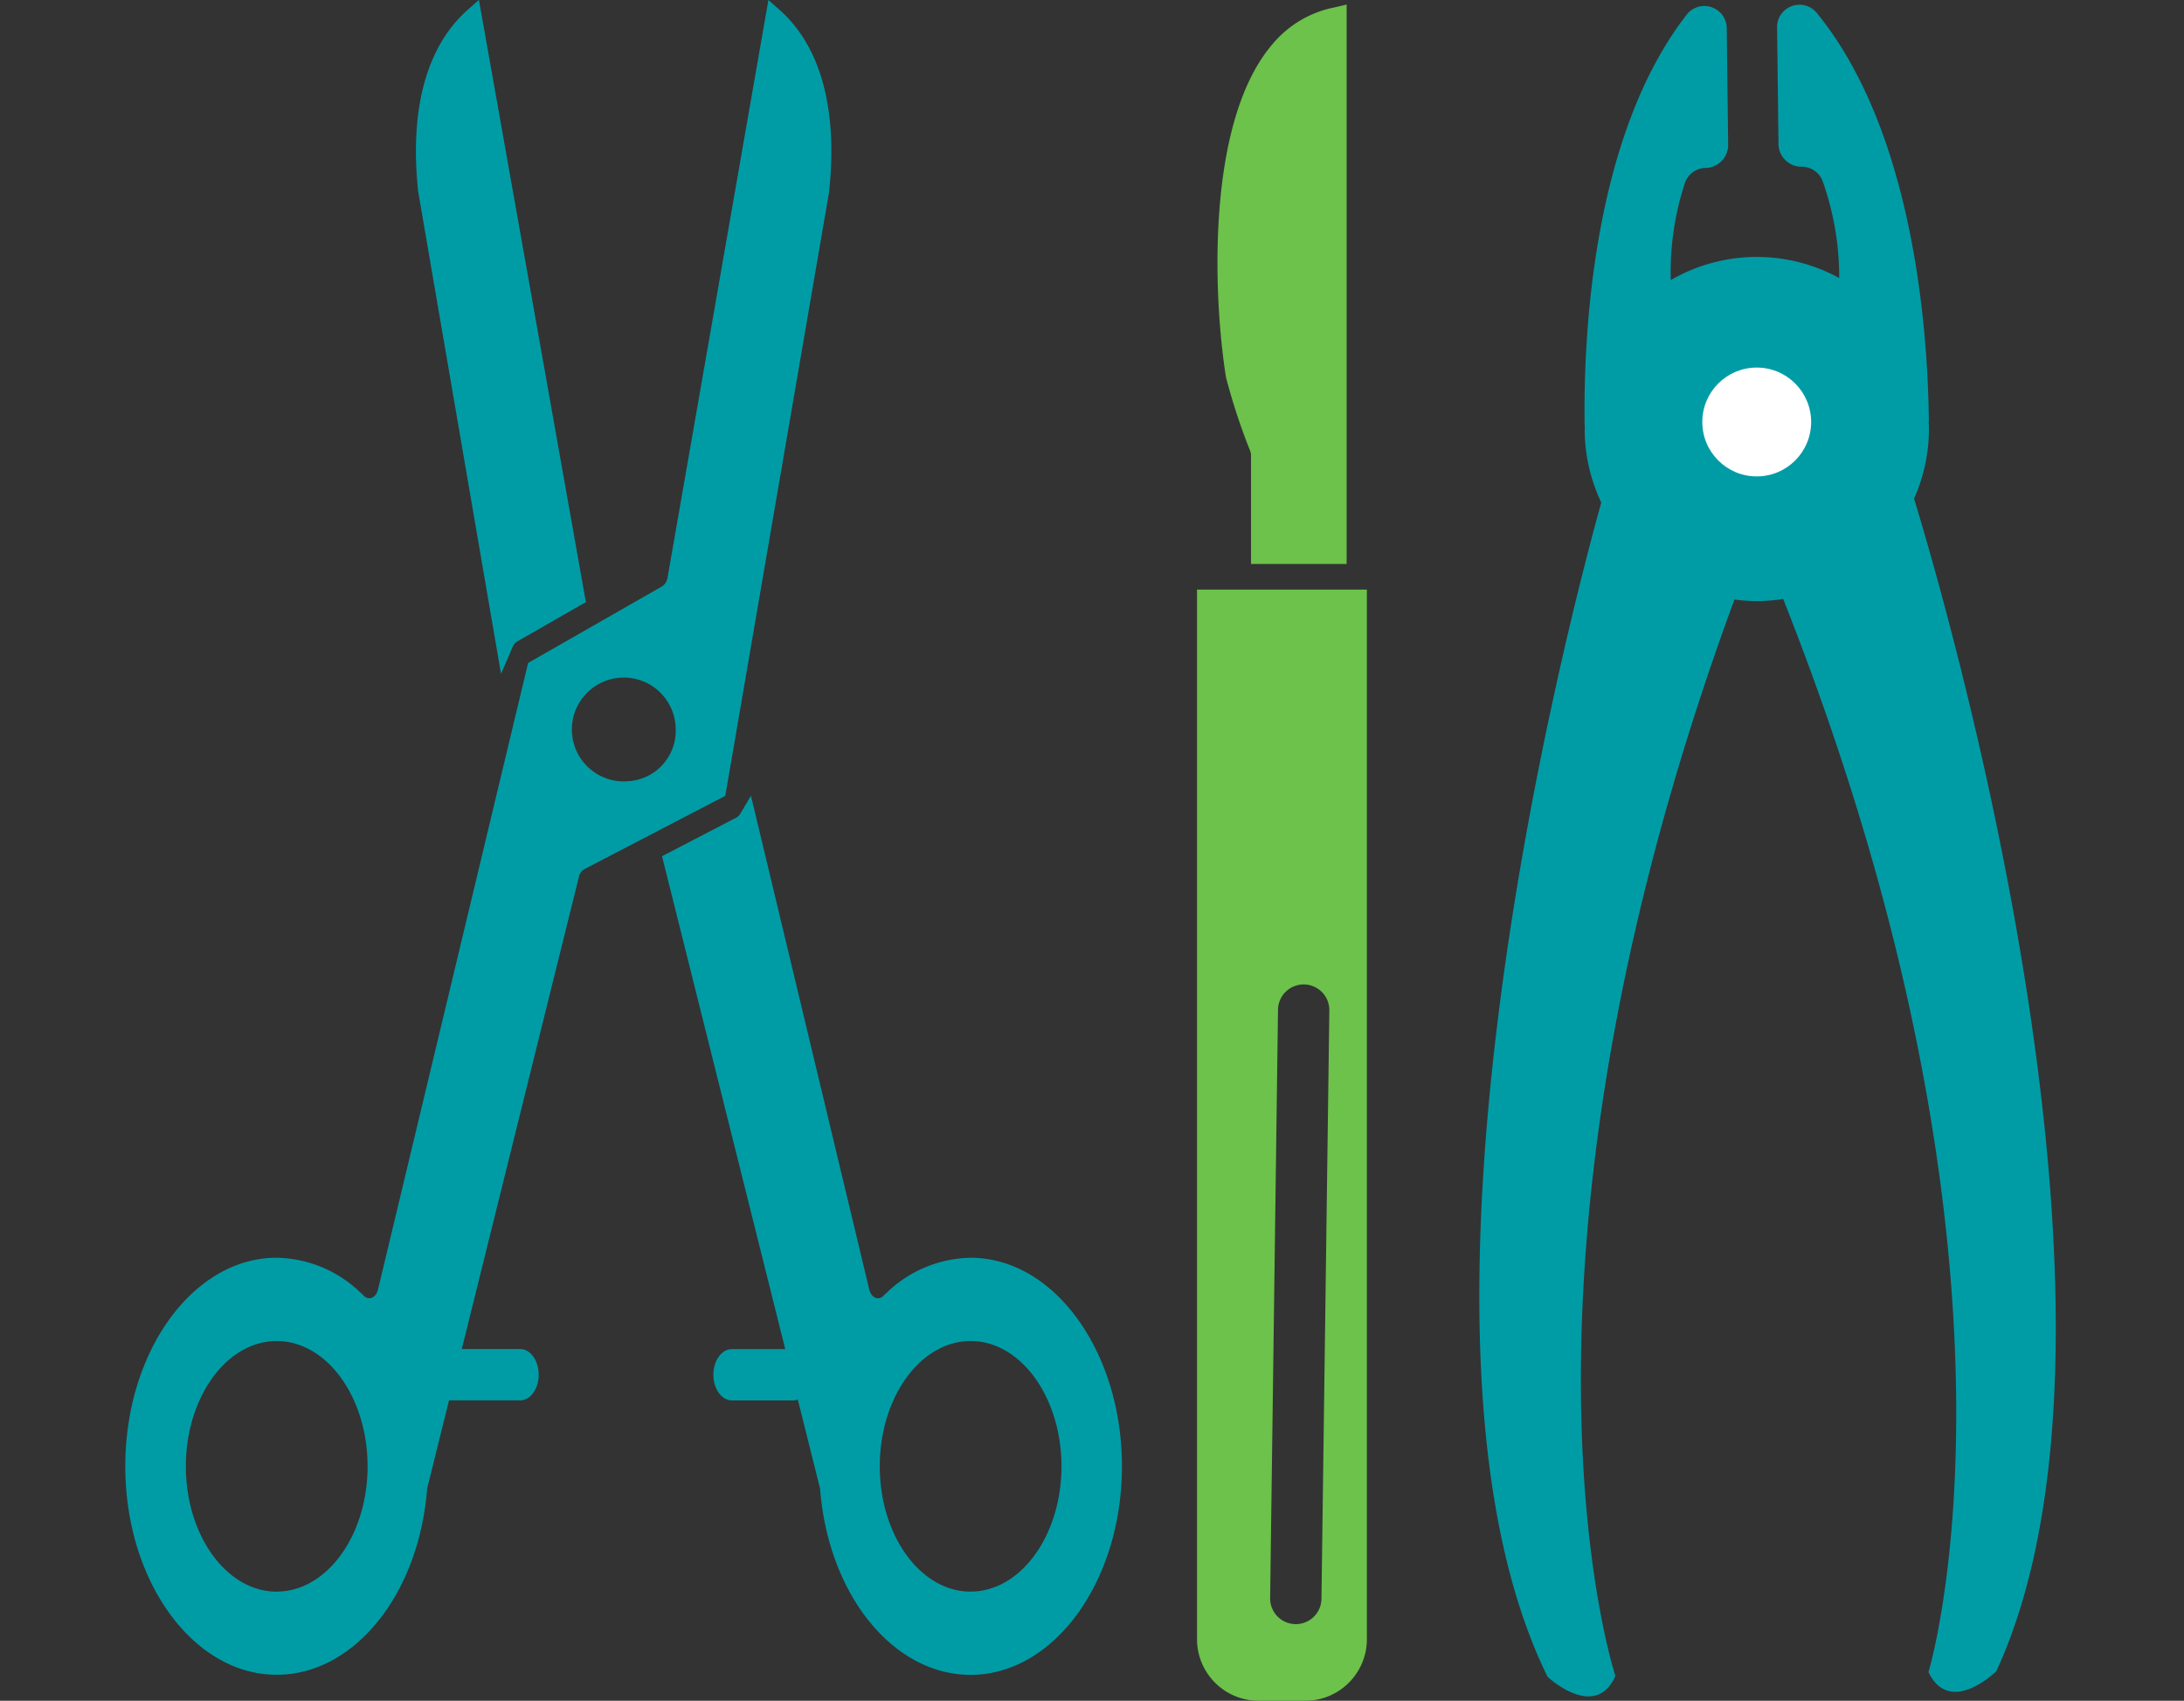 <?xml version="1.0" encoding="UTF-8"?>
<svg xmlns="http://www.w3.org/2000/svg" xmlns:xlink="http://www.w3.org/1999/xlink" width="122" height="95" viewBox="0 0 122 95">
  <rect x="0" y="0" width="122" height="95" fill="#333333" stroke="none"/>
  <defs>
    <clipPath id="b">
      <rect width="122" height="95"></rect>
    </clipPath>
  </defs>
  <g id="a" clip-path="url(#b)">
    <g transform="translate(-553.583 -428.942)">
      <path d="M570.625,439.648l4.627,26.933.653-1.511a.6.6,0,0,1,.247-.295l3.839-2.2-5.974-33.637-.609.537c-2.31,2.037-3.273,5.544-2.787,10.138Z" transform="translate(6.319 0)" fill="#009ca6"></path>
      <path d="M596.134,481.9a6.9,6.9,0,0,0-4.7,1.965.417.417,0,0,1-.043.036l-.049.036-.042.051a.5.5,0,0,1-.174.137.394.394,0,0,1-.164.036c-.224,0-.421-.2-.491-.491l-6.608-27.578-.594,1a.568.568,0,0,1-.216.216l-4.157,2.161L585.778,487H582.8c-.572,0-1.035.642-1.035,1.434s.463,1.433,1.035,1.433h3.417a.79.79,0,0,0,.264-.048l1.225,4.9a.811.811,0,0,1,.025.154c.483,5.886,4.095,10.323,8.4,10.323,4.661,0,8.455-5.224,8.455-11.646S600.795,481.9,596.134,481.9Zm0,18.648c-2.8,0-5.076-3.14-5.076-7s2.278-7,5.076-7,5.075,3.14,5.075,7S598.932,500.545,596.134,500.545Z" transform="translate(11.669 17.299)" fill="#009ca6"></path>
      <path d="M599.9,439.647l0-.031c.486-4.591-.476-8.1-2.782-10.135l-.611-.539L590.874,461.2a.7.7,0,0,1-.306.494l-7.484,4.278L574.7,500.966c-.07.295-.267.491-.491.491a.381.381,0,0,1-.162-.036.5.5,0,0,1-.175-.137l-.043-.051-.051-.038-.041-.034a6.9,6.9,0,0,0-4.7-1.965c-4.661,0-8.455,5.225-8.455,11.647s3.794,11.646,8.455,11.646c4.306,0,7.918-4.437,8.4-10.323a.793.793,0,0,1,.025-.152l1.205-4.859a.578.578,0,0,0,.092.007h3.88c.571,0,1.035-.642,1.035-1.433s-.463-1.434-1.035-1.434h-3.261l6.542-26.37a.661.661,0,0,1,.308-.437l7.87-4.093Zm-30.859,78.2c-2.8,0-5.076-3.14-5.076-7s2.277-7,5.076-7,5.076,3.14,5.076,7S571.836,517.844,569.038,517.844Zm19.554-45.263a2.9,2.9,0,1,1,2.733-2.9A2.819,2.819,0,0,1,588.592,472.581Z" transform="translate(0 0.001)" fill="#009ca6"></path>
      <path d="M599.673,454.031a.722.722,0,0,1,.047.257v6.058h5.341V429.1l-.878.2a6.021,6.021,0,0,0-3.278,2.027c-3.694,4.327-3.306,14.048-2.585,18.583A34.339,34.339,0,0,0,599.673,454.031Z" transform="translate(23.746 0.098)" fill="#6cc24a"></path>
      <path d="M597.148,449.058v58.628a3.441,3.441,0,0,0,3.438,3.437H603.2a3.441,3.441,0,0,0,3.438-3.437V449.058Zm6.952,56.369a1.432,1.432,0,0,1-1.432,1.415h-.02a1.433,1.433,0,0,1-1.415-1.452l.439-32.863a1.432,1.432,0,0,1,1.433-1.415h.02a1.434,1.434,0,0,1,1.415,1.452Z" transform="translate(23.301 12.819)" fill="#6cc24a"></path>
      <g transform="translate(636.222 429.194)">
        <path d="M631.063,456.694a9.529,9.529,0,0,0,.83-4.008c0-.084-.011-.165-.015-.249,0-.031.012-.059.012-.092-.049-4.74-.771-16.08-6.277-22.8a1.252,1.252,0,0,0-2.2.891l.078,6.42a1.284,1.284,0,0,0,1.272,1.3h.02a1.245,1.245,0,0,1,1.172.8,15.982,15.982,0,0,1,.927,5.418,9.58,9.58,0,0,0-9.408.115,15.941,15.941,0,0,1,.794-5.437,1.243,1.243,0,0,1,1.151-.828h.021a1.285,1.285,0,0,0,1.239-1.328l-.079-6.42a1.251,1.251,0,0,0-2.219-.837c-5.341,6.852-5.788,18.206-5.719,22.948a.844.844,0,0,0,.013.09c0,.084-.012.165-.01.249a9.581,9.581,0,0,0,.927,3.987c-1.6,5.748-12.428,46.41-3,65.592,0,0,2.654,2.494,3.789-.046,0,0-7.35-22.064,6.65-60.128a9.576,9.576,0,0,0,1.362.092,9.786,9.786,0,0,0,1.359-.124C638.679,500,631.87,522.24,631.87,522.24c1.2,2.512,3.789-.047,3.789-.047C644.619,502.787,632.808,462.4,631.063,456.694Z" transform="translate(-606.782 -429.096)" fill="#009ca6"></path>
        <circle cx="3.04" cy="3.04" r="3.04" transform="translate(12.453 20.279)" fill="#fff"></circle>
      </g>
    </g>
  </g>
</svg>
